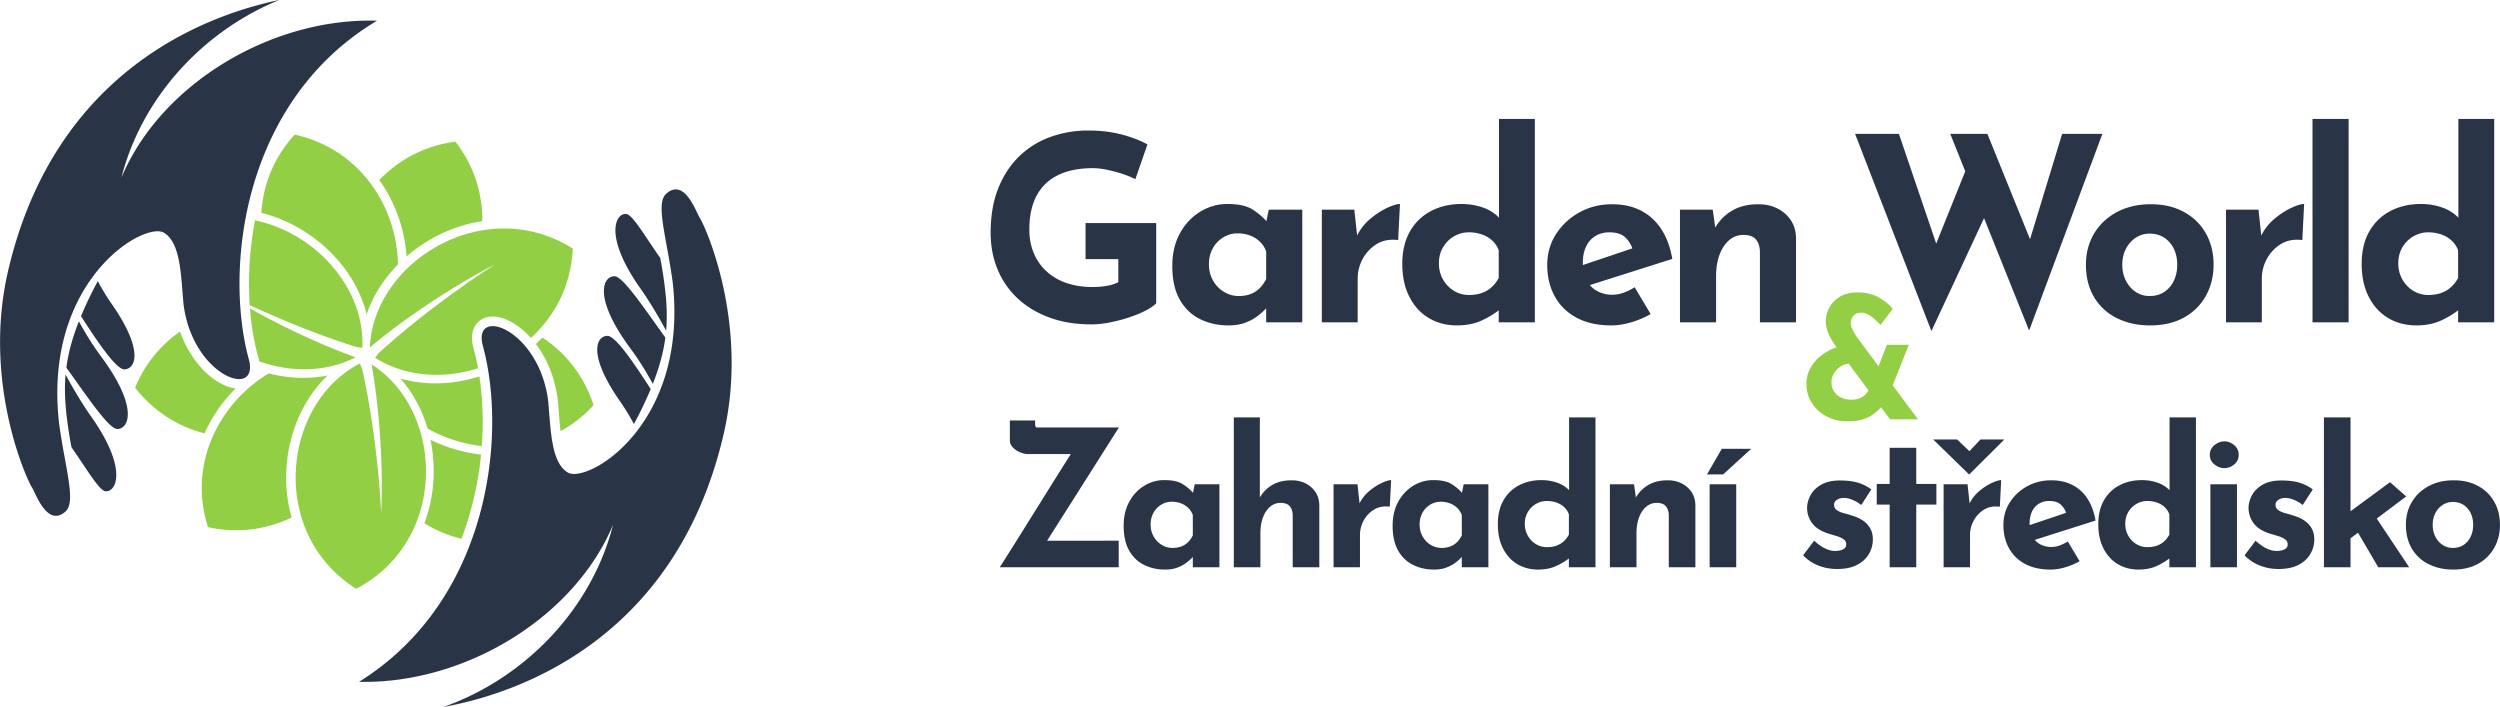 <svg xmlns="http://www.w3.org/2000/svg" width="290" height="82" viewBox="0 0 290 82"><g><g><g><path fill="#92cf45" d="M66.436 28.827c-10.213-6.412-23.092 1.468-23.535 11.47 7.225-5.997 14.525-9.625 14.525-9.625s-7.207 4.536-13.537 10.32l-.38.51c3.508 2.214 7.925 2.492 11.945 1.217a27.69 27.69 0 0 0-.543-2.377l-.007-.027c-.418-1.672.11-2.568.628-3.026.72-.636 1.818-.744 3.012-.296.997.375 2.069 1.125 3.04 2.209 2.763-2.521 4.67-6.063 4.852-10.375zm-16.362-1.133a17.204 17.204 0 0 1 5.875-2.045c.033-3.14-.91-6.36-3.125-9.22-3.644.49-6.619 2.156-8.825 4.458a16.982 16.982 0 0 1 2.533 5.281c.34 1.193.545 2.392.628 3.575a17.85 17.85 0 0 1 2.914-2.05zM15.67 44.967c2.192 2.817 5.038 4.529 8.058 5.303a17.108 17.108 0 0 1 3.44-5.043c.056-.057.115-.11.172-.166a4.267 4.267 0 0 1-1.006-.25c-1.98-.742-4.255-2.963-5.449-6.352-2.201 1.532-4.047 3.692-5.215 6.508zm8.457 16.182c3.542.77 6.864.246 9.7-1.12a17.047 17.047 0 0 1-.583-5.915c.31-4.196 2.045-7.944 4.751-10.554-2.2.43-4.536.344-6.834-.246-5.636 3.41-9.41 10.397-7.034 17.835zM62.16 39.901c1.227 1.62 2.213 3.817 2.544 6.502l.004.036c.038.427.072.859.106 1.288.061.774.124 1.554.21 2.29a15.011 15.011 0 0 0 3.828-3.016c-1.117-3.469-3.274-6.087-5.925-7.844-.245.255-.504.502-.767.744zm-15.707 4.013c1.43 1.629 2.504 3.61 3.151 5.8a16.71 16.71 0 0 0 6.286 2.03c.21-2.84.1-5.583-.28-8.082-3.094.985-6.283 1.064-9.157.252zm2.772 16.78a14.953 14.953 0 0 0 4.31 1.805 38.47 38.47 0 0 0 2.27-9.767 17.802 17.802 0 0 1-2.312-.419 17.835 17.835 0 0 1-3.558-1.298c.258 1.226.386 2.505.373 3.817a17.036 17.036 0 0 1-1.083 5.863zm-3.061-30.016c-.11-6.574-4.301-13.372-11.983-15.06-2.477 2.708-3.674 5.893-3.862 9.07a17.167 17.167 0 0 1 5.44 2.45c3.477 2.35 5.858 5.698 6.774 9.314.726-2.113 1.969-4.086 3.63-5.774zm-16.578-5.123a38.612 38.612 0 0 0-.619 9.84c2.962 1.372 7.581 3.362 12.427 4.87l.64.072c.308-6.893-5.378-13.282-12.448-14.782zM41.24 41.449c-5.05-1.841-9.428-4.089-12.246-5.671.161 2.036.493 3.954.972 5.685l.007.027c.037.147.064.285.087.42 3.682 1.313 7.75 1.29 11.18-.46zm1.864.82c1.605 9.177 1.113 17.24 1.113 17.24s-.345-8.43-2.209-16.73l-.273-.616c-8.975 4.645-10.665 19.668-.42 26.135 10.702-5.585 10.277-20.617 1.789-26.03z"/></g><g><path fill="#293547" d="M83.897 50.554C78.193 74.72 59.3 80.597 51.437 82.007c9.29-3.267 17.147-11.188 19.683-21.144-4.532 10.852-17.317 18.514-29.468 18.228 15.223-9.486 17.193-28.74 14.34-39.045-1.152-4.601 6.573-1.839 7.6 6.492.307 3.432.338 7.078 2.257 8.265 2.255 1.385 14.01-5.453 12.191-21.993-.71-5.362-2.063-9.275-.719-10.372 2.08-1.782 3.385 2.061 3.842 2.813.575.836 5.834 12.276 2.734 25.303zM77.27 38.36c-.998-1.867-2.102-3.672-3.175-5.173-4.047-5.886-2.673-8.456-1.486-8.371.734.026 2.107 2.43 3.98 5.11.14.746.28 1.532.394 2.35.303 2.16.466 4.069.287 6.084zm-.09.799c-.214 1.635-.663 3.362-1.453 5.372-.819-1.51-1.714-2.931-2.62-4.138-4.27-5.791-3.225-8.306-1.857-8.35.99-.032 3.424 3.639 5.93 7.116zm-1.696 5.972a46.314 46.314 0 0 1-1.95 4.063 25.342 25.342 0 0 0-1.58-2.598c-3.72-5.318-2.878-7.555-1.528-7.638.939-.056 3.04 3.05 5.058 6.173z"/></g><g><path fill="#293547" d="M11.771 41.413c4.27 5.79 3.226 8.305 1.858 8.35-.992.03-3.424-3.64-5.93-7.117.213-1.634.663-3.362 1.452-5.372.82 1.51 1.715 2.931 2.62 4.139zm-.988 7.206c4.048 5.885 2.674 8.455 1.486 8.37-.734-.025-2.107-2.43-3.978-5.11a47.03 47.03 0 0 1-.395-2.35c-.304-2.16-.466-4.068-.288-6.084.998 1.867 2.102 3.672 3.175 5.174zm2.142-13.41c3.719 5.317 2.878 7.556 1.527 7.638-.938.056-3.04-3.05-5.057-6.173a46.37 46.37 0 0 1 1.95-4.063c.5.936 1.032 1.816 1.58 2.598zm1.154-14.586C18.634 9.715 31.53 2.03 43.736 2.401c-15.69 9.37-17.734 28.94-14.85 39.358 1.152 4.601-6.573 1.84-7.6-6.492-.306-3.432-.337-7.077-2.257-8.264-2.254-1.386-14.01 5.452-12.19 21.992.709 5.363 2.062 9.275.718 10.373-2.08 1.78-3.384-2.062-3.841-2.813C3.14 55.718-2.12 44.278.98 31.251 6.443 8.11 24.001 1.74 32.385.002 23.703 3.541 16.49 11.164 14.08 20.623z"/></g><g><path fill="#293547" d="M285.14 37.389v-1.387c-.591.447-1.239.835-1.944 1.162-.837.39-1.805.583-2.901.583-1.217 0-2.304-.284-3.261-.852-.958-.568-1.71-1.39-2.259-2.467-.548-1.076-.822-2.353-.822-3.828 0-1.475.299-2.731.897-3.768a5.956 5.956 0 0 1 2.453-2.363c1.037-.538 2.214-.807 3.53-.807.838 0 1.64.13 2.408.39.768.258 1.41.657 1.93 1.194V13.793h4.158V37.39zm0-8.344a2.86 2.86 0 0 0-.732-1.121 3.432 3.432 0 0 0-1.197-.718 4.516 4.516 0 0 0-1.54-.255 3.35 3.35 0 0 0-1.72.464c-.53.31-.953.733-1.272 1.271-.319.539-.478 1.157-.478 1.854 0 .699.16 1.326.478 1.884.319.559.743.997 1.272 1.317a3.27 3.27 0 0 0 1.72.478c.558 0 1.051-.075 1.48-.224.43-.15.808-.37 1.137-.658.33-.29.613-.653.853-1.092zm-16.889-15.252h4.188V37.39h-4.188zm-3.694 14.534a4.491 4.491 0 0 0-1.615 1.735 4.685 4.685 0 0 0-.569 2.213v5.114h-4.158v-13.07h3.77l.324 3.001a5.952 5.952 0 0 1 1.53-1.938c.658-.548 1.311-.973 1.96-1.271.647-.3 1.14-.45 1.48-.45l-.21 4.188c-.977-.12-1.814.04-2.512.478zm-11.191 8.494c-1.097.617-2.413.926-3.949.926-1.436 0-2.717-.279-3.844-.837a6.28 6.28 0 0 1-2.647-2.422c-.639-1.056-.957-2.323-.957-3.798 0-1.336.314-2.532.942-3.589.628-1.056 1.51-1.889 2.647-2.497 1.137-.608 2.443-.912 3.919-.912 1.496 0 2.792.304 3.889.912 1.097.608 1.94 1.441 2.528 2.497.588 1.057.882 2.253.882 3.589 0 1.336-.294 2.537-.882 3.604-.589 1.066-1.431 1.909-2.528 2.527zm-1.197-7.955a3.163 3.163 0 0 0-1.106-1.286c-.48-.32-1.048-.479-1.706-.479-.598 0-1.137.16-1.615.479-.479.319-.858.747-1.137 1.286-.28.538-.419 1.156-.419 1.854 0 .678.14 1.291.42 1.84.278.548.657.981 1.136 1.3.478.32 1.017.479 1.615.479.658 0 1.227-.16 1.706-.48a3.137 3.137 0 0 0 1.106-1.3c.26-.548.39-1.16.39-1.839 0-.698-.13-1.316-.39-1.854zm-22.02-3.561l-6.105 13.1-8.855-22.878h5.085l4.326 12.728 3.37-8.384-1.743-4.344h4.308l4.95 12.222 3.725-12.222h4.667l-8.496 22.819zm-25.998 3.86c-.02-.578-.175-1.042-.464-1.39-.29-.349-.773-.524-1.451-.524-.638 0-1.197.21-1.675.628-.479.419-.848.987-1.107 1.704-.26.718-.389 1.546-.389 2.482v5.324h-4.188v-13.07h3.8l.293 2.082a5.388 5.388 0 0 1 1.92-1.946c.838-.509 1.865-.763 3.081-.763 1.236 0 2.269.364 3.096 1.091.828.729 1.252 1.67 1.272 2.827v9.779h-4.188zm-18.867 4.605c.518.28 1.096.419 1.735.419.458 0 .902-.08 1.331-.24.429-.16.852-.368 1.271-.628l1.855 3.11c-.698.4-1.45.719-2.258.958-.808.24-1.571.358-2.29.358-1.595 0-2.946-.298-4.052-.896-1.107-.598-1.95-1.426-2.528-2.483-.579-1.056-.868-2.272-.868-3.648 0-1.316.34-2.502 1.017-3.56a7.456 7.456 0 0 1 2.723-2.526c1.136-.628 2.403-.942 3.799-.942 1.874 0 3.415.543 4.622 1.63 1.206 1.087 1.989 2.657 2.348 4.71l-9.565 3.038c.241.288.528.521.86.7zm4.068-4.96a3.138 3.138 0 0 0-.823-1.275c-.409-.389-1.022-.584-1.84-.584-.618 0-1.161.146-1.63.434a2.81 2.81 0 0 0-1.077 1.227c-.25.528-.373 1.15-.373 1.869 0 .089.002.177.005.264zm-15.499 7.192c-.592.447-1.24.835-1.944 1.162-.838.39-1.805.583-2.902.583-1.216 0-2.303-.283-3.26-.852-.958-.568-1.71-1.39-2.259-2.467-.549-1.076-.823-2.353-.823-3.828 0-1.475.3-2.731.898-3.768a5.956 5.956 0 0 1 2.453-2.363c1.037-.538 2.213-.807 3.53-.807.837 0 1.64.13 2.408.39.767.258 1.41.657 1.93 1.194V13.793h4.158V37.39h-4.189zm0-6.957a2.856 2.856 0 0 0-.732-1.121 3.438 3.438 0 0 0-1.197-.718 4.516 4.516 0 0 0-1.54-.255 3.35 3.35 0 0 0-1.72.464c-.53.31-.953.733-1.272 1.271-.32.539-.479 1.157-.479 1.854 0 .699.16 1.326.479 1.884.319.559.743.997 1.271 1.317a3.272 3.272 0 0 0 1.72.478c.558 0 1.052-.075 1.481-.224.429-.15.808-.37 1.137-.658.329-.29.613-.653.852-1.092zm-14.179-.718a4.491 4.491 0 0 0-1.615 1.735 4.685 4.685 0 0 0-.568 2.213v5.114h-4.159v-13.07h3.77l.325 3.001a5.952 5.952 0 0 1 1.53-1.938c.657-.548 1.31-.973 1.959-1.271.648-.3 1.141-.45 1.48-.45l-.21 4.188c-.976-.12-1.814.04-2.512.478zm-12.797 7.428l-.03.034c-.2.23-.494.498-.883.807-.388.31-.867.58-1.436.808-.568.229-1.241.343-2.019.343-1.216 0-2.318-.243-3.305-.732-.987-.488-1.77-1.241-2.349-2.258-.578-1.016-.867-2.312-.867-3.888 0-1.475.3-2.75.897-3.828.599-1.076 1.386-1.909 2.363-2.497.977-.587 2.015-.882 3.112-.882 1.296 0 2.278.215 2.946.643.638.41 1.17.86 1.599 1.35l.271-1.335h3.889v13.069h-4.188zm0-6.59c-.16-.439-.4-.812-.718-1.122a3.358 3.358 0 0 0-1.137-.717 4.047 4.047 0 0 0-1.466-.255 3.14 3.14 0 0 0-1.66.464 3.38 3.38 0 0 0-1.211 1.271c-.3.538-.45 1.157-.45 1.854 0 .698.16 1.326.48 1.884.318.558.742.997 1.27 1.316.529.319 1.102.479 1.72.479.5 0 .948-.075 1.347-.225.399-.15.748-.369 1.047-.658.3-.289.558-.653.778-1.091zm-15.912 7.656c-.728.239-1.47.433-2.228.583-.758.15-1.477.224-2.154.224-1.795 0-3.41-.264-4.846-.793-1.436-.528-2.663-1.265-3.68-2.212a9.542 9.542 0 0 1-2.333-3.365c-.539-1.295-.808-2.711-.808-4.247 0-2.013.304-3.763.913-5.248.608-1.485 1.435-2.721 2.482-3.708a10.075 10.075 0 0 1 3.62-2.199 12.897 12.897 0 0 1 4.293-.717c1.416 0 2.712.155 3.889.464 1.176.309 2.173.693 2.991 1.15l-1.406 4.038c-.359-.199-.837-.398-1.436-.598a16.49 16.49 0 0 0-1.824-.493 8.125 8.125 0 0 0-1.646-.195c-1.196 0-2.254.15-3.17.449-.918.299-1.69.748-2.319 1.346-.628.597-1.102 1.34-1.421 2.228-.32.887-.479 1.919-.479 3.094 0 1.037.18 1.97.539 2.797.359.828.862 1.53 1.51 2.108a6.548 6.548 0 0 0 2.304 1.316c.887.299 1.87.449 2.946.449.618 0 1.187-.045 1.706-.135.518-.09.957-.234 1.316-.433v-2.662h-3.8v-4.186h8.197v9.3c-.26.28-.668.563-1.226.852-.559.29-1.202.553-1.93.793z"/></g><g><path fill="#293547" d="M289.344 63.525a4.728 4.728 0 0 1-1.862 1.862c-.808.455-1.778.683-2.91.683-1.057 0-2.001-.206-2.831-.617a4.627 4.627 0 0 1-1.95-1.785c-.471-.778-.706-1.71-.706-2.798 0-.984.231-1.865.694-2.644.463-.778 1.113-1.391 1.95-1.84.838-.447 1.8-.671 2.888-.671 1.102 0 2.057.224 2.865.671a4.682 4.682 0 0 1 1.862 1.84c.433.779.65 1.66.65 2.644 0 .984-.217 1.87-.65 2.655zm-2.744-3.999a2.333 2.333 0 0 0-.815-.948c-.353-.234-.771-.352-1.256-.352-.441 0-.838.118-1.19.352a2.502 2.502 0 0 0-.838.948c-.206.397-.308.852-.308 1.366 0 .5.102.951.308 1.355.206.404.485.724.838.959a2.1 2.1 0 0 0 1.19.353c.485 0 .903-.119 1.256-.353.353-.235.624-.555.815-.959.191-.404.287-.855.287-1.355 0-.514-.096-.97-.287-1.366zm-7.13 6.28h-3.592l-2.35-4.015-.867.653v3.361h-3.086V48.421h3.086v10.882l4.584-3.368 1.873 1.652-3.415 2.569zm-14.318-6.258c.353.088.698.191 1.036.308.47.148.874.346 1.212.595.338.25.598.548.782.893.184.345.276.76.276 1.245 0 .587-.151 1.142-.452 1.663-.301.522-.757.944-1.366 1.267-.61.323-1.386.485-2.326.485-.793 0-1.531-.14-2.215-.419a4.857 4.857 0 0 1-1.73-1.168l1.279-1.696c.47.426.907.73 1.31.914.405.184.769.276 1.092.276.25 0 .474-.026.672-.077.199-.052.356-.133.474-.243a.562.562 0 0 0 .176-.43c0-.249-.099-.447-.297-.594a2.542 2.542 0 0 0-.76-.364c-.31-.095-.64-.195-.992-.297-.882-.279-1.518-.687-1.907-1.223a2.917 2.917 0 0 1-.584-1.752c0-.484.129-.973.386-1.465.257-.492.668-.903 1.234-1.234.565-.33 1.297-.496 2.193-.496.808 0 1.491.081 2.05.243a5.036 5.036 0 0 1 1.587.793l-1.168 1.806a4.444 4.444 0 0 0-.937-.561 2.719 2.719 0 0 0-.959-.254 1.584 1.584 0 0 0-.672.089c-.184.073-.327.169-.43.286a.56.56 0 0 0-.154.374c-.015.28.092.5.32.662.227.161.517.286.87.374zm-7.117-5.244c-.411 0-.797-.143-1.157-.43a1.355 1.355 0 0 1-.54-1.112c0-.455.18-.83.54-1.124.36-.293.746-.44 1.157-.44.412 0 .79.147 1.135.44.345.294.519.669.519 1.124 0 .455-.174.826-.519 1.112-.345.287-.723.43-1.135.43zm-6.391 10.48c-.436.33-.913.616-1.433.856-.617.287-1.33.43-2.137.43-.897 0-1.697-.21-2.403-.628-.705-.419-1.26-1.025-1.664-1.818-.404-.793-.606-1.733-.606-2.82 0-1.087.22-2.012.661-2.776a4.386 4.386 0 0 1 1.808-1.74c.763-.397 1.63-.595 2.6-.595.618 0 1.209.095 1.775.286.565.19 1.039.484 1.421.881v-8.439h3.064v17.384h-3.086zm0-5.126a2.104 2.104 0 0 0-.54-.826 2.533 2.533 0 0 0-.881-.529 3.322 3.322 0 0 0-1.135-.187c-.456 0-.879.114-1.268.342-.39.227-.702.54-.936.936a2.627 2.627 0 0 0-.353 1.366c0 .514.117.977.352 1.388.235.411.548.735.937.97.39.235.812.352 1.268.352a3.3 3.3 0 0 0 1.09-.165c.316-.11.595-.272.838-.485.242-.212.452-.48.628-.804zM236.67 63.14a2.65 2.65 0 0 0 1.279.308c.338 0 .665-.059.98-.176.316-.118.629-.272.937-.463l1.367 2.292a7.825 7.825 0 0 1-1.664.704 5.942 5.942 0 0 1-1.686.265c-1.176 0-2.171-.22-2.987-.661a4.511 4.511 0 0 1-1.862-1.829c-.426-.778-.64-1.674-.64-2.688 0-.969.25-1.843.75-2.622a5.495 5.495 0 0 1 2.006-1.861c.837-.463 1.77-.694 2.799-.694 1.38 0 2.516.4 3.405 1.2.889.8 1.466 1.958 1.73 3.47l-7.047 2.238c.178.213.389.385.633.517zm2.998-3.655a2.31 2.31 0 0 0-.606-.94c-.302-.286-.753-.429-1.356-.429a2.24 2.24 0 0 0-1.2.32 2.07 2.07 0 0 0-.794.903c-.184.39-.276.848-.276 1.377 0 .066.002.13.005.195zm-11.256-4.453l-4.165-4.055h2.777l1.433 1.36 1.278-1.36h2.777l-4.078 4.055zm-3.79 3.503h-2.336v7.27H219.2v-7.27h-1.499v-2.402h1.499v-4.186h3.086v4.186h2.336zm-10.678 1.013c.353.088.697.191 1.036.308.47.148.874.346 1.212.595.338.25.598.548.782.893.184.345.276.76.276 1.245 0 .587-.151 1.142-.452 1.663-.301.522-.757.944-1.366 1.267-.61.323-1.386.485-2.326.485-.793 0-1.532-.14-2.215-.419a4.855 4.855 0 0 1-1.73-1.168l1.278-1.696c.47.426.908.73 1.312.914.404.184.767.276 1.09.276.25 0 .475-.026.673-.077.198-.052.356-.133.474-.243a.56.56 0 0 0 .176-.43c0-.249-.1-.447-.298-.594a2.54 2.54 0 0 0-.76-.364c-.308-.095-.639-.195-.991-.297-.882-.279-1.518-.687-1.907-1.223a2.918 2.918 0 0 1-.584-1.752c0-.484.128-.973.386-1.465.257-.492.668-.903 1.234-1.234.565-.33 1.296-.496 2.193-.496.808 0 1.491.081 2.05.243a5.03 5.03 0 0 1 1.586.793l-1.168 1.806a4.437 4.437 0 0 0-.936-.561 2.718 2.718 0 0 0-.96-.254 1.583 1.583 0 0 0-.671.089c-.184.073-.327.169-.43.286a.56.56 0 0 0-.154.374c-.015.28.091.5.32.662.227.161.517.286.87.374zm-15.935-4.516l1.72-2.975h3.416l-3.262 2.975zm-4.43 4.714c-.014-.426-.128-.767-.341-1.024-.213-.257-.57-.386-1.069-.386-.47 0-.882.155-1.234.463-.353.308-.625.727-.816 1.256-.19.529-.286 1.138-.286 1.828v3.922h-3.086v-9.628h2.8l.216 1.533a3.969 3.969 0 0 1 1.414-1.434c.617-.374 1.374-.561 2.27-.561.911 0 1.671.268 2.281.804.61.536.922 1.23.937 2.082v7.204h-3.086zm-11.588 5.038c-.436.33-.913.616-1.432.856-.617.287-1.33.43-2.138.43-.896 0-1.697-.21-2.403-.628-.705-.419-1.26-1.025-1.664-1.818-.404-.793-.606-1.733-.606-2.82 0-1.087.22-2.012.662-2.776a4.384 4.384 0 0 1 1.807-1.74c.764-.397 1.63-.595 2.6-.595.617 0 1.209.095 1.775.286.565.19 1.039.484 1.421.881v-8.439h3.064v17.384h-3.086zm0-5.126a2.11 2.11 0 0 0-.54-.826 2.534 2.534 0 0 0-.881-.529 3.324 3.324 0 0 0-1.136-.187c-.455 0-.878.114-1.267.342-.39.227-.702.54-.936.936a2.625 2.625 0 0 0-.353 1.366c0 .514.117.977.353 1.388.234.411.547.735.936.97.39.235.812.352 1.267.352.412 0 .775-.055 1.092-.165.315-.11.595-.272.837-.485.243-.212.452-.48.628-.804zm-12.423 4.944l-.023.025a5.081 5.081 0 0 1-.65.595c-.286.227-.639.426-1.058.595-.419.168-.914.253-1.487.253-.897 0-1.708-.18-2.436-.54-.727-.36-1.304-.914-1.73-1.664-.426-.749-.639-1.703-.639-2.864 0-1.087.22-2.027.661-2.82.441-.793 1.021-1.407 1.741-1.84a4.373 4.373 0 0 1 2.293-.65c.955 0 1.678.158 2.17.474.47.302.862.634 1.178.995l.2-.984h2.865v9.628h-3.085zm0-4.856a2.17 2.17 0 0 0-.53-.826 2.476 2.476 0 0 0-.837-.529 2.981 2.981 0 0 0-1.08-.187c-.44 0-.849.114-1.223.342-.375.228-.672.54-.893.936-.22.397-.33.852-.33 1.366 0 .514.117.977.352 1.388.235.412.547.735.937.97s.812.353 1.267.353c.367 0 .698-.056.992-.166.294-.11.551-.272.772-.484.22-.214.41-.482.573-.805zm-10.203-.616a3.313 3.313 0 0 0-1.19 1.277 3.451 3.451 0 0 0-.418 1.631v3.767h-3.064v-9.628h2.777l.24 2.21a4.393 4.393 0 0 1 1.127-1.428 6.601 6.601 0 0 1 1.443-.936c.478-.22.841-.33 1.091-.33l-.154 3.084c-.72-.089-1.337.03-1.852.353zm-9.41.616c-.015-.426-.129-.767-.342-1.024-.213-.257-.57-.386-1.069-.386-.47 0-.881.155-1.234.463-.353.308-.625.727-.815 1.256-.192.529-.287 1.138-.287 1.828v3.922h-3.085V48.421h3.02v9.283a3.972 3.972 0 0 1 1.41-1.428c.617-.374 1.373-.561 2.27-.561.91 0 1.67.268 2.28.804.61.536.922 1.23.937 2.082v7.204h-3.085zm-11.589 4.856l-.022.025a5.049 5.049 0 0 1-.65.595 4.24 4.24 0 0 1-1.058.595c-.418.168-.914.253-1.487.253-.897 0-1.708-.18-2.436-.54-.727-.36-1.304-.914-1.73-1.664-.426-.749-.639-1.703-.639-2.864 0-1.087.22-2.027.661-2.82.441-.793 1.021-1.407 1.741-1.84a4.371 4.371 0 0 1 2.292-.65c.955 0 1.679.158 2.171.474.47.302.862.634 1.178.995l.2-.984h2.865v9.628h-3.086zm0-4.856a2.169 2.169 0 0 0-.528-.826 2.477 2.477 0 0 0-.838-.529 2.98 2.98 0 0 0-1.08-.187c-.44 0-.848.114-1.223.342-.375.228-.672.54-.893.936-.22.397-.33.852-.33 1.366 0 .514.117.977.352 1.388.235.412.547.735.937.97s.812.353 1.267.353c.367 0 .698-.056.992-.166.294-.11.55-.272.771-.484a2.93 2.93 0 0 0 .573-.805zm-8.595 2.975v3.084h-13.797c.5-.793.96-1.52 1.378-2.18.419-.662.889-1.411 1.41-2.248.522-.838 1.058-1.697 1.61-2.578.55-.881 1.087-1.74 1.608-2.578.522-.837.992-1.586 1.411-2.247l.822-1.3h-4.932c-.309 0-.629-.07-.96-.21-.33-.139-.61-.33-.837-.572-.228-.243-.341-.51-.341-.805v-2.313h2.93v.309c0 .323.052.488.155.496.103.007.287.01.551.01h9.015l-8.328 13.132zm71.632 3.084h-3.085v-9.628h3.085zm27.073-7.417a4.385 4.385 0 0 1 1.127-1.43 6.602 6.602 0 0 1 1.443-.935c.478-.22.841-.33 1.091-.33l-.154 3.084c-.72-.089-1.337.03-1.851.353a3.311 3.311 0 0 0-1.19 1.277 3.451 3.451 0 0 0-.42 1.631v3.767h-3.063v-9.628h2.777zm31.014 7.417h-3.085v-9.628h3.085z"/></g><g><path fill="#92cf45" d="M215.132 38.675l.213.357 2.566 3.453.966-2.488h2.548l-1.869 4.702 2.93 3.943h-3.242l-1.044-1.404a4.958 4.958 0 0 1-1.09.941c-.713.463-1.643.695-2.789.695-.888 0-1.692-.187-2.413-.56a4.426 4.426 0 0 1-1.717-1.543c-.425-.657-.638-1.409-.638-2.258a3.7 3.7 0 0 1 .435-1.776c.29-.54.679-1.01 1.168-1.409a6.125 6.125 0 0 1 1.64-.955c.08-.031.16-.055.24-.082l-.046-.062c-.13-.18-.29-.428-.483-.743a5.732 5.732 0 0 1-.502-1.062 3.465 3.465 0 0 1-.212-1.187c0-.514.132-1.025.395-1.534.264-.508.67-.933 1.217-1.274.546-.34 1.238-.51 2.075-.51.913 0 1.718.186 2.413.559.695.373 1.248.823 1.66 1.35l-1.41 1.873a7.135 7.135 0 0 0-1.148-1.042c-.367-.258-.724-.386-1.071-.386-.438 0-.753.128-.946.386-.193.257-.29.54-.29.849 0 .18.048.376.145.588.096.212.196.405.3.579zm-.685 3.514a2.04 2.04 0 0 0-.647.172c-.27.122-.508.286-.714.492a2.184 2.184 0 0 0-.473.695c-.11.258-.164.527-.164.81 0 .399.1.75.3 1.052.199.303.472.537.82.704a2.59 2.59 0 0 0 1.139.251c.424 0 .775-.06 1.052-.183.276-.122.508-.286.694-.492.114-.125.213-.258.3-.397z"/></g></g></g></svg>